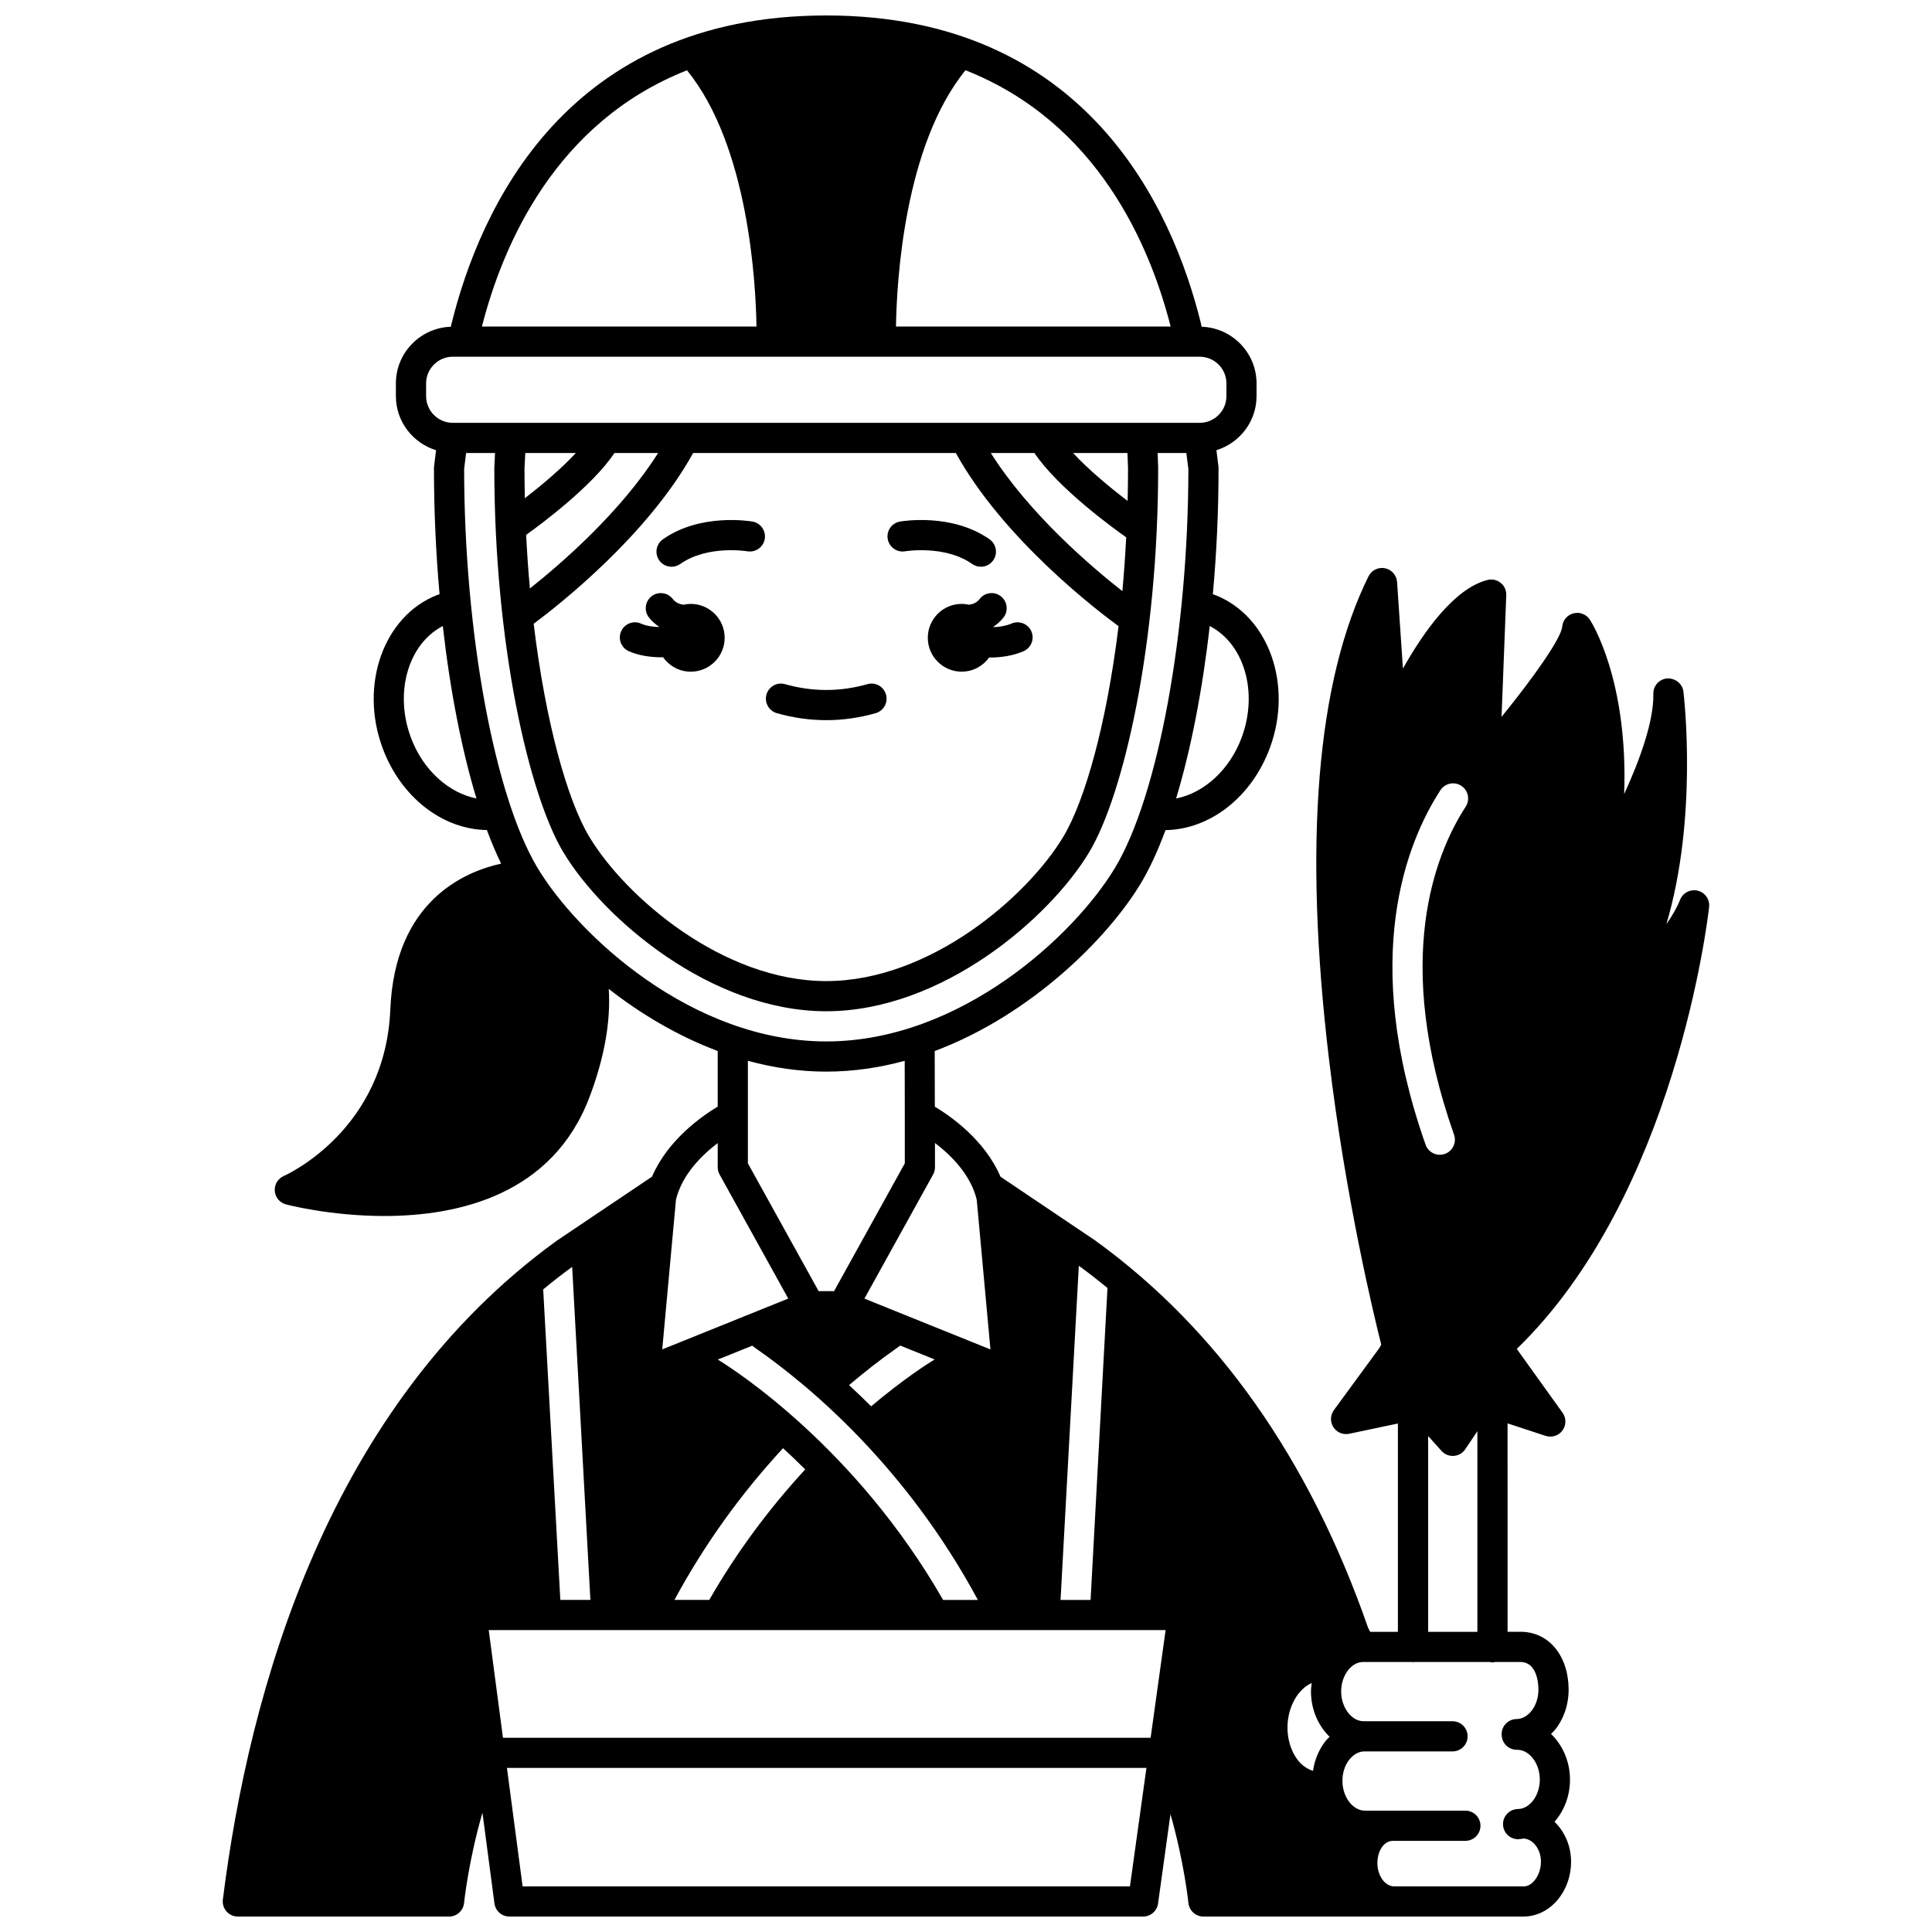 <?xml version="1.0" encoding="UTF-8"?>
<!-- Uploaded to: SVG Repo, www.svgrepo.com, Generator: SVG Repo Mixer Tools -->
<svg width="800px" height="800px" version="1.1" viewBox="144 144 512 512" xmlns="http://www.w3.org/2000/svg">
 <defs>
  <clipPath id="a">
   <path d="m203 148.09h394v503.81h-394z"/>
  </clipPath>
 </defs>
 <path d="m403.62 302.74c-0.758 0.988-1.758 1.371-2.828 1.52-0.621-0.141-1.266-0.223-1.934-0.223-4.957 0-8.98 4.023-8.98 8.98s4.023 8.98 8.98 8.98c3.008 0 5.648-1.492 7.281-3.758 0.09 0 0.164 0.012 0.25 0.012 2.941 0 6.059-0.473 8.84-1.66 2.031-0.871 2.977-3.223 2.102-5.25-0.867-2.027-3.223-2.969-5.25-2.102-1.473 0.629-3.129 0.895-4.742 0.969-0.016-0.043-0.023-0.09-0.039-0.129 0.98-0.684 1.891-1.469 2.656-2.465 1.344-1.75 1.016-4.262-0.734-5.606-1.75-1.355-4.258-1.02-5.602 0.73z"/>
 <path d="m310.63 316.57c2.594 1.16 5.723 1.621 8.742 1.621 0.121 0 0.23-0.016 0.352-0.02 1.625 2.312 4.297 3.832 7.34 3.832 4.957 0 8.98-4.023 8.98-8.98 0-4.961-4.027-8.984-8.984-8.984-0.664 0-1.309 0.082-1.926 0.219-1.066-0.145-2.074-0.527-2.836-1.516-1.348-1.75-3.863-2.082-5.606-0.734-1.75 1.344-2.082 3.856-0.734 5.606 0.766 0.996 1.676 1.773 2.66 2.461-0.012 0.031-0.02 0.062-0.027 0.098-1.695-0.059-3.387-0.316-4.699-0.902-2.012-0.91-4.383 0.008-5.277 2.023-0.906 2.012 0 4.379 2.016 5.277z"/>
 <g clip-path="url(#a)">
  <path d="m560.06 615.36c-0.066-4.754-2.047-8.98-5.023-11.859 0.324-0.332 0.68-0.617 0.98-0.984 2.43-2.992 3.742-6.902 3.684-11.004-0.129-8.91-5.367-15.074-12.711-15.074h-0.188-3.277l-0.004-55.23 10.082 3.312c1.641 0.527 3.445-0.039 4.469-1.43 1.023-1.391 1.035-3.289 0.023-4.699l-12.133-16.914c42.02-40.715 50.617-113.95 50.969-117.11 0.223-1.988-1.059-3.836-3-4.32-1.941-0.484-3.941 0.539-4.688 2.394-0.859 2.152-2.137 4.332-3.629 6.445 8.344-28.062 4.711-59.895 4.512-61.586-0.25-2.113-2.156-3.582-4.25-3.516-2.129 0.148-3.762 1.938-3.723 4.07 0.148 7.34-3.648 17.664-7.734 26.586 1.094-30.133-8.582-45.434-9.082-46.207-0.926-1.422-2.668-2.109-4.324-1.695s-2.863 1.832-3.012 3.531c-0.273 3.121-7.633 13.516-16.074 23.91l1.25-32.254c0.051-1.258-0.5-2.477-1.484-3.266-0.988-0.793-2.293-1.074-3.508-0.758-8.82 2.258-16.961 13.812-22.391 23.48l-1.551-22.934c-0.121-1.805-1.434-3.297-3.211-3.652-1.77-0.363-3.559 0.527-4.363 2.148-13.754 27.801-17.277 70.863-10.469 127.98 4.418 37.055 11.992 68.285 13.852 75.645l-0.578 0.973-11.973 16.348c-0.98 1.336-1.031 3.141-0.137 4.531 0.895 1.391 2.555 2.086 4.184 1.746l12.91-2.719v55.207h-7.344l-0.562-1.098c-15.559-44.676-39.883-79.203-72.406-102.68l-25.004-16.832c-4.141-9.715-13.191-16.043-17.402-18.562l-0.031-14.742c25.758-9.672 46.043-30.156 54.625-44.453 2.336-3.894 4.523-8.648 6.539-14.098 11.785-0.172 22.859-8.734 27.68-21.848 6.133-16.672-0.328-34.801-14.391-40.402-0.238-0.098-0.504-0.168-0.75-0.258 1-10.844 1.516-22.102 1.516-33.43 0-0.168-0.008-0.336-0.031-0.5l-0.535-4.242c6.137-1.906 10.637-7.578 10.637-14.336v-3.359c0-8.137-6.488-14.742-14.555-15.027l-0.184-0.895c-7.523-30.473-30.426-81.594-99.293-81.594-68.93 0-91.816 51.199-99.391 82.027l-0.074 0.461c-8.082 0.27-14.586 6.883-14.586 15.031v3.359c0 6.766 4.504 12.43 10.648 14.34l-0.523 4.246c-0.027 0.16-0.035 0.324-0.035 0.488 0 11.328 0.516 22.586 1.484 33.422-0.242 0.09-0.504 0.156-0.738 0.25-14.074 5.598-20.531 23.727-14.402 40.402 4.82 13.117 15.902 21.68 27.68 21.848 1.195 3.234 2.465 6.188 3.773 8.895-9.859 2.176-28.176 10.039-29.363 38.641-1.32 31.812-27.148 43.66-28.242 44.145-1.551 0.684-2.508 2.266-2.379 3.957 0.125 1.691 1.305 3.113 2.938 3.562 0.27 0.074 11.707 3.082 26.098 3.082 19.562-0.004 44.57-5.559 54.395-31.57 3.957-10.48 5.644-20.211 5.074-28.617 8.371 6.555 18.148 12.434 28.875 16.461v14.742c-4.211 2.519-13.25 8.84-17.395 18.551l-25.156 16.914c-60.645 43.805-81.648 119.17-88.586 174.68-0.145 1.137 0.211 2.277 0.973 3.144 0.754 0.855 1.844 1.348 2.992 1.348h55.98c2.051 0 3.769-1.555 3.977-3.594 0.012-0.148 1.188-11.293 4.875-23.918l3.18 24.039c0.258 1.984 1.953 3.473 3.961 3.473h167.94c1.996 0 3.688-1.473 3.957-3.445l3.289-23.672c3.59 12.449 4.75 23.383 4.762 23.523 0.215 2.039 1.934 3.594 3.984 3.594h55.98v-0.008l28.996 0.008c3.023-0.039 5.93-1.336 8.184-3.656 2.766-2.84 4.32-6.887 4.258-11.102-0.059-4.176-1.781-7.832-4.383-10.363 2.578-2.918 4.16-6.961 4.098-11.426zm-130.16-135.92c2.59 1.879 5.109 3.859 7.594 5.891l-4.477 82.668h-7.961zm-38.121-26.105v-6.43c4.207 3.195 9.445 8.34 11.062 15.02l3.637 39.688-33.398-13.469 18.195-32.871c0.332-0.594 0.504-1.258 0.504-1.938zm-57.559 50.965 9.117-3.676 1.184 0.863c13.879 9.699 39.508 31.004 58.629 66.516h-9.215c-23.117-40.328-55.145-60.91-59.715-63.703zm23.172 29.113c-9.773 10.598-18.309 22.172-25.43 34.582h-9.223c7.801-14.469 17.457-27.965 28.777-40.207 1.898 1.746 3.856 3.609 5.875 5.625zm3.551-47.254-18.746-33.863v-27.172c6.66 1.816 13.613 2.867 20.773 2.867 7.164 0 14.121-1.051 20.785-2.863l0.027 14.492v12.684l-18.746 33.863-4.094-0.004zm8.062 24.91c4.106-3.469 8.246-6.731 12.395-9.633l1.164-0.848 9.121 3.68c-1.887 1.145-8.203 5.176-16.828 12.418-1.996-1.996-3.941-3.848-5.852-5.617zm104.08-171.7c-3.191 8.672-10.047 14.805-17.41 16.238 3.91-12.922 6.981-28.621 8.914-45.703 9.07 4.672 12.922 17.426 8.496 29.465zm-73.219-176.75c34.863 13.742 48.84 46.211 54.363 67.914h-72.785c0.188-11.828 2.137-47.895 18.422-67.914zm-73.805 0.008c16.258 19.996 18.223 56.078 18.414 67.906h-72.758c5.582-21.852 19.586-54.195 54.344-67.906zm-69.141 86.348v-3.359c0-3.906 3.176-7.082 7.082-7.082h197.93c3.906 0 7.082 3.18 7.082 7.082v3.359c0 3.906-3.176 7.082-7.082 7.082h-197.93c-3.91 0-7.082-3.18-7.082-7.082zm49.922 15.078h11.562c-9.852 15.609-25.656 29.301-33.977 35.902-0.418-4.598-0.75-9.344-0.992-14.207 4.777-3.434 17.664-13.129 23.406-21.695zm-23.754 11.984c-0.055-2.57-0.094-5.168-0.094-7.789l0.211-4.195h13.406c-3.894 4.203-9.168 8.621-13.523 11.984zm44.598-11.984h69.617c12.703 22.996 38.039 42.188 43.125 45.887-3.176 25.984-8.922 46.27-14.629 55.785-9.539 15.891-35.34 38.273-62.828 38.273s-53.289-22.383-62.824-38.273c-5.762-9.602-11.559-30.16-14.719-56.422 6.879-5.113 30.238-23.496 42.258-45.25zm78.891 0h11.562c6.254 9.32 20.938 19.969 24.312 22.34-0.25 4.879-0.582 9.652-1.016 14.262-8.027-6.285-24.633-20.391-34.859-36.602zm21.797 0h14.41l0.156 3.996c0 2.934-0.039 5.836-0.109 8.703-4.512-3.43-10.277-8.188-14.457-12.699zm-175.52 75.316c-4.422-12.031-0.574-24.781 8.492-29.461 1.93 17.078 5.004 32.77 8.914 45.688-7.348-1.445-14.223-7.559-17.406-16.227zm33.57 34.582c-11.41-19.023-19.395-62.441-19.422-105.66l0.523-4.242h7.664l-0.191 3.996c0 46.824 9.195 86.648 18.285 101.79 10.504 17.508 39.066 42.156 69.684 42.156s59.176-24.652 69.684-42.156c9.086-15.141 18.281-54.965 18.277-101.94l-0.145-3.844h7.613l0.535 4.25c-0.031 43.211-8.008 86.633-19.422 105.65-10.684 17.801-40.906 46.039-76.543 46.039-35.641 0-65.859-28.238-76.543-46.043zm36.715 87.965c1.613-6.633 6.848-11.789 11.062-14.996v6.41c0 0.68 0.172 1.344 0.5 1.934l18.195 32.871-33.398 13.469zm-27.512 17.816 4.832 88.262h-7.965l-4.543-82.289c2.598-2.148 5.16-4.141 7.676-5.973zm147.82 164.18h-160.95l-4.152-31.391h169.47zm5.481-39.391h-171.64l-3.769-28.527h179.38zm76.785-251.1c1.199-1.852 3.68-2.387 5.531-1.18 1.852 1.199 2.383 3.676 1.18 5.531-8.156 12.582-19.402 40.613-3.09 86.934 0.73 2.082-0.359 4.367-2.441 5.098-0.441 0.152-0.887 0.227-1.328 0.227-1.652 0-3.191-1.027-3.769-2.672-17.449-49.547-5.035-80.125 3.918-93.938zm9.809 169.86v53.172h-13.047v-51.891l3.535 3.941c0.758 0.848 1.844 1.328 2.981 1.328 0.094 0 0.184-0.004 0.281-0.008 1.23-0.082 2.352-0.738 3.039-1.758zm-40.078 81.91c-1.852 2.273-3.043 5.082-3.484 8.102-1.348-0.426-2.449-1.164-3.176-1.887-2.269-2.254-3.609-5.887-3.586-9.703 0.035-5.398 2.805-10.09 6.41-11.688-0.105 0.816-0.195 1.637-0.184 2.488 0.066 4.731 2 8.91 4.938 11.773-0.301 0.309-0.633 0.57-0.918 0.914zm54.918 37.492c-0.539 0.555-1.422 1.219-2.508 1.234l-34.496-0.008c-0.996-0.031-1.867-0.574-2.379-1.078-1.195-1.156-1.926-3.008-1.957-4.938-0.047-3.359 1.73-6.019 4.051-6.051h19.266c2.207 0 4-1.789 4-4 0-2.211-1.793-4-4-4h-26.543-0.059c-3.188 0-5.918-3.539-5.977-7.769-0.031-2.227 0.641-4.297 1.891-5.836 1.082-1.328 2.477-2.074 3.863-2.09h0.055 23.363c2.207 0 4-1.789 4-4 0-2.211-1.793-4-4-4h-23.418-0.059-0.062c-3.184 0-5.914-3.539-5.973-7.762-0.059-4.254 2.598-7.894 5.754-7.938h13.051c0.09 0.004 0.164 0.051 0.25 0.051 0.09 0 0.164-0.043 0.25-0.051h20.172c0.207 0.031 0.398 0.125 0.621 0.125 0.219 0 0.406-0.094 0.621-0.125h6.715 0.074c4.332 0 4.75 5.496 4.773 7.188 0.031 2.199-0.66 4.328-1.891 5.84-1.082 1.332-2.477 2.074-3.918 2.09-2.207 0.031-3.973 1.844-3.941 4.055 0 0.047 0.023 0.082 0.027 0.133 0 0.008-0.004 0.016-0.004 0.023 0.031 2.188 1.816 3.938 4 3.938 0.039-0.004 0.078-0.004 0.121 0 3.184 0 5.914 3.539 5.973 7.762 0.059 4.258-2.602 7.894-5.812 7.938-2.207 0.031-3.973 1.848-3.941 4.059 0.031 2.188 1.816 3.938 4 3.938h0.059c0.469-0.008 0.91-0.121 1.367-0.176 0.008 0 0.016 0.004 0.027 0.004h0.059c2.383 0.133 4.492 2.727 4.539 6.027 0.016 2.082-0.73 4.106-2.004 5.418z"/>
 </g>
 <path d="m383.87 290.1c0.105-0.02 10.547-1.727 17.77 3.363 0.699 0.492 1.504 0.73 2.301 0.73 1.254 0 2.496-0.586 3.269-1.695 1.273-1.805 0.84-4.297-0.965-5.574-9.98-7.039-23.199-4.797-23.754-4.703-2.168 0.383-3.613 2.445-3.238 4.617 0.379 2.172 2.469 3.641 4.617 3.262z"/>
 <path d="m321.97 294.19c0.797 0 1.598-0.238 2.301-0.73 7.168-5.055 17.52-3.398 17.766-3.363 2.176 0.367 4.246-1.07 4.625-3.246 0.383-2.176-1.066-4.25-3.242-4.629-0.559-0.098-13.773-2.336-23.754 4.703-1.805 1.273-2.238 3.766-0.965 5.574 0.777 1.102 2.012 1.691 3.269 1.691z"/>
 <path d="m349.88 333c4.336 1.23 8.738 1.852 13.082 1.852 4.352 0 8.754-0.621 13.082-1.852 2.129-0.602 3.359-2.812 2.754-4.934-0.602-2.129-2.816-3.375-4.934-2.754-7.25 2.051-14.562 2.051-21.812 0-2.121-0.617-4.336 0.629-4.934 2.754-0.598 2.121 0.637 4.332 2.762 4.934z"/>
</svg>
